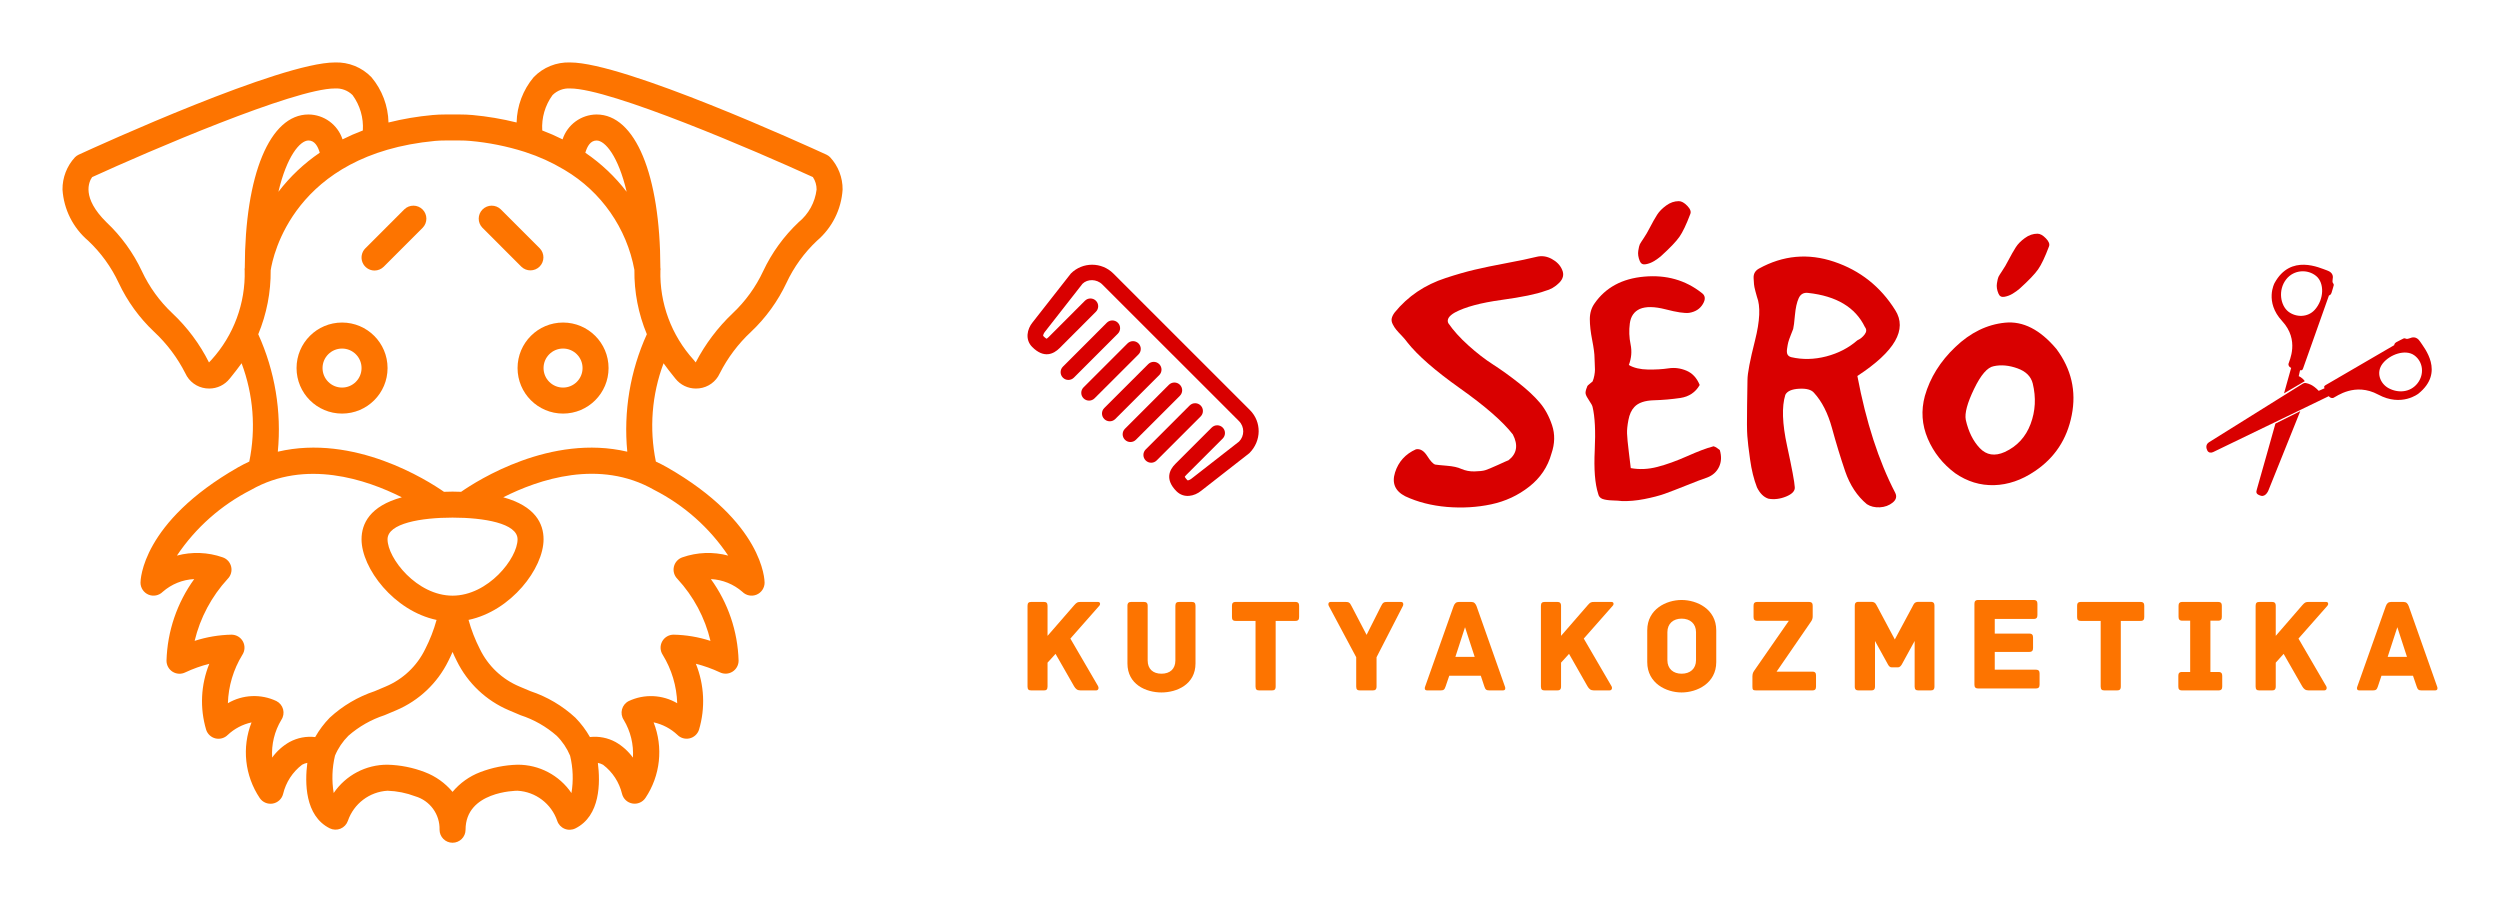 <?xml version="1.0" encoding="UTF-8"?>
<svg xmlns="http://www.w3.org/2000/svg" width="174" height="63" viewBox="0 0 174 63" fill="none">
  <g id="SÃ©rÃ³ kutyakozmetika webpage header logo 1">
    <path id="Vector" d="M97.946 23.822C97.856 23.694 97.729 23.544 97.565 23.37C97.398 23.199 97.27 23.059 97.18 22.949C97.088 22.84 97.006 22.712 96.934 22.567C96.86 22.421 96.837 22.285 96.865 22.157C96.893 22.03 96.961 21.893 97.069 21.748C97.528 21.184 98.053 20.702 98.645 20.302C99.24 19.901 99.899 19.584 100.622 19.349C101.342 19.112 102.008 18.92 102.621 18.775C103.234 18.63 103.978 18.475 104.855 18.312C105.731 18.149 106.426 18.003 106.939 17.876C107.305 17.784 107.662 17.834 108.008 18.025C108.356 18.216 108.595 18.466 108.723 18.775C108.869 19.101 108.8 19.406 108.515 19.689C108.233 19.97 107.909 20.156 107.542 20.248C106.958 20.467 105.944 20.677 104.501 20.876C103.055 21.075 101.976 21.365 101.264 21.748C100.843 21.985 100.688 22.231 100.798 22.486C101.145 22.994 101.611 23.512 102.198 24.04C102.783 24.568 103.358 25.013 103.924 25.375C104.491 25.74 105.08 26.163 105.693 26.646C106.306 27.128 106.794 27.583 107.158 28.012C107.524 28.438 107.813 28.964 108.023 29.592C108.233 30.219 108.219 30.879 107.981 31.57C107.724 32.498 107.208 33.266 106.431 33.873C105.655 34.483 104.773 34.892 103.786 35.102C102.799 35.311 101.771 35.371 100.702 35.282C99.633 35.19 98.67 34.944 97.811 34.543C97.098 34.181 96.86 33.626 97.096 32.879C97.334 32.134 97.819 31.598 98.549 31.272C98.841 31.215 99.103 31.37 99.334 31.735C99.562 32.097 99.749 32.297 99.895 32.335C100.003 32.353 100.272 32.38 100.702 32.416C101.133 32.451 101.466 32.524 101.702 32.634C101.994 32.761 102.306 32.82 102.636 32.81C102.964 32.802 103.207 32.775 103.363 32.729C103.517 32.683 103.813 32.561 104.251 32.362C104.689 32.16 104.937 32.051 104.993 32.033C105.578 31.579 105.678 30.979 105.293 30.235C104.599 29.342 103.378 28.277 101.633 27.04C99.89 25.805 98.661 24.732 97.946 23.822Z" fill="#D90000"></path>
    <path id="Vector_2" d="M110.979 24.913C110.979 24.64 110.925 24.226 110.817 23.673C110.707 23.117 110.652 22.63 110.652 22.211C110.652 21.793 110.761 21.429 110.979 21.121C111.748 20.011 112.9 19.389 114.435 19.253C115.971 19.116 117.305 19.493 118.438 20.386C118.694 20.567 118.721 20.826 118.518 21.163C118.318 21.5 117.999 21.704 117.561 21.775C117.248 21.813 116.704 21.732 115.927 21.53C115.15 21.331 114.552 21.322 114.131 21.503C113.731 21.684 113.5 22.021 113.435 22.514C113.371 23.003 113.389 23.489 113.489 23.971C113.589 24.453 113.548 24.932 113.366 25.406C113.712 25.605 114.156 25.71 114.697 25.72C115.235 25.727 115.714 25.699 116.135 25.636C116.555 25.572 116.97 25.627 117.38 25.8C117.793 25.974 118.099 26.305 118.299 26.795C118.007 27.305 117.56 27.606 116.957 27.698C116.355 27.787 115.739 27.841 115.108 27.859C114.477 27.877 114.025 28.032 113.751 28.326C113.548 28.542 113.411 28.842 113.339 29.225C113.265 29.608 113.233 29.925 113.243 30.177C113.251 30.433 113.292 30.86 113.366 31.459C113.438 32.061 113.483 32.435 113.501 32.58C114.106 32.69 114.723 32.662 115.354 32.496C115.985 32.333 116.679 32.083 117.438 31.746C118.194 31.41 118.782 31.188 119.203 31.08C119.259 31.024 119.425 31.106 119.699 31.325C119.827 31.762 119.809 32.152 119.645 32.496C119.478 32.843 119.204 33.089 118.822 33.235C118.491 33.344 118.011 33.527 117.38 33.782C116.75 34.034 116.243 34.23 115.862 34.367C115.477 34.503 115.005 34.625 114.447 34.735C113.89 34.844 113.365 34.89 112.87 34.872C112.745 34.855 112.531 34.84 112.228 34.83C111.926 34.82 111.693 34.784 111.528 34.723C111.364 34.659 111.264 34.536 111.229 34.352C111.008 33.661 110.93 32.656 110.994 31.337C111.058 30.018 111.008 29.014 110.844 28.326C110.826 28.234 110.748 28.087 110.609 27.886C110.474 27.687 110.392 27.532 110.363 27.423C110.335 27.313 110.367 27.15 110.459 26.933C110.459 26.897 110.483 26.856 110.529 26.811C110.575 26.765 110.63 26.719 110.694 26.673C110.758 26.627 110.808 26.586 110.844 26.55C110.898 26.423 110.939 26.282 110.967 26.129C110.995 25.974 111.009 25.841 111.009 25.731C111.009 25.622 111.004 25.476 110.994 25.295C110.984 25.114 110.979 24.986 110.979 24.913ZM114.793 15.909C115.011 15.491 115.192 15.168 115.339 14.941C115.485 14.714 115.695 14.501 115.969 14.302C116.243 14.101 116.536 14 116.846 14C117.03 14 117.228 14.11 117.438 14.329C117.648 14.546 117.716 14.737 117.642 14.903C117.367 15.63 117.116 16.157 116.888 16.483C116.66 16.81 116.234 17.255 115.612 17.819C115.465 17.946 115.301 18.065 115.12 18.174C114.938 18.284 114.745 18.357 114.543 18.393C114.343 18.428 114.206 18.356 114.131 18.174C114.024 17.919 113.988 17.678 114.024 17.451C114.06 17.224 114.095 17.075 114.131 17.004C114.17 16.93 114.262 16.784 114.408 16.567C114.554 16.348 114.682 16.129 114.793 15.909Z" fill="#D90000"></path>
    <path id="Vector_3" d="M121.625 26.443C121.625 25.987 121.8 25.072 122.148 23.7C122.494 22.328 122.539 21.314 122.283 20.658C122.265 20.605 122.229 20.473 122.175 20.264C122.119 20.055 122.087 19.895 122.079 19.786C122.069 19.676 122.06 19.54 122.052 19.376C122.042 19.213 122.069 19.077 122.133 18.967C122.197 18.857 122.293 18.767 122.421 18.695C124.103 17.767 125.848 17.607 127.658 18.217C129.467 18.827 130.884 19.949 131.907 21.584C132.765 22.931 131.887 24.459 129.273 26.168C129.878 29.369 130.756 32.08 131.907 34.299C132.035 34.554 131.976 34.781 131.73 34.98C131.481 35.181 131.184 35.291 130.838 35.309C130.489 35.327 130.188 35.254 129.934 35.091C129.257 34.527 128.754 33.763 128.423 32.799C128.095 31.835 127.79 30.835 127.508 29.799C127.223 28.761 126.807 27.942 126.258 27.343C126.076 27.123 125.729 27.027 125.216 27.056C124.706 27.084 124.387 27.225 124.259 27.48C124.003 28.297 124.044 29.483 124.382 31.039C124.72 32.595 124.899 33.554 124.917 33.916C124.935 34.171 124.733 34.386 124.313 34.559C123.893 34.73 123.481 34.78 123.079 34.708C122.751 34.599 122.485 34.334 122.283 33.916C122.065 33.352 121.906 32.707 121.806 31.98C121.703 31.253 121.639 30.707 121.614 30.343C121.586 29.98 121.58 29.266 121.598 28.2C121.616 27.136 121.625 26.55 121.625 26.443ZM124.805 22.896C124.787 22.932 124.733 23.069 124.644 23.306C124.551 23.541 124.491 23.713 124.463 23.822C124.435 23.932 124.408 24.078 124.382 24.259C124.354 24.44 124.363 24.576 124.409 24.668C124.455 24.76 124.542 24.824 124.67 24.859C125.455 25.041 126.267 25.023 127.108 24.806C127.949 24.586 128.67 24.213 129.273 23.685C129.475 23.595 129.644 23.459 129.78 23.275C129.919 23.094 129.924 22.922 129.796 22.759C129.137 21.394 127.821 20.603 125.847 20.387C125.537 20.348 125.318 20.471 125.19 20.754C125.061 21.034 124.974 21.426 124.928 21.928C124.884 22.428 124.843 22.751 124.805 22.896Z" fill="#D90000"></path>
    <path id="Vector_4" d="M133.97 27.56C134.333 26.287 135.041 25.151 136.092 24.151C137.143 23.148 138.295 22.584 139.548 22.459C140.799 22.332 141.991 22.94 143.124 24.285C144.167 25.685 144.524 27.222 144.193 28.895C143.865 30.569 143.006 31.87 141.617 32.798C140.704 33.415 139.764 33.738 138.795 33.766C137.826 33.794 136.921 33.517 136.08 32.936C135.222 32.298 134.586 31.497 134.173 30.533C133.763 29.569 133.695 28.578 133.97 27.56ZM136.819 29.224C137.003 30.043 137.327 30.697 137.791 31.187C138.258 31.679 138.839 31.77 139.533 31.459C140.392 31.061 140.99 30.412 141.329 29.511C141.667 28.611 141.717 27.669 141.478 26.687C141.353 26.195 140.997 25.844 140.41 25.635C139.825 25.426 139.278 25.376 138.768 25.486C138.327 25.56 137.869 26.088 137.395 27.07C136.921 28.052 136.729 28.77 136.819 29.224ZM139.752 18.174C139.973 17.756 140.156 17.433 140.302 17.206C140.448 16.979 140.658 16.766 140.933 16.567C141.207 16.365 141.499 16.265 141.809 16.265C141.991 16.265 142.187 16.374 142.398 16.594C142.608 16.811 142.677 17.001 142.605 17.164C142.331 17.893 142.08 18.421 141.852 18.748C141.623 19.074 141.198 19.52 140.575 20.083C140.429 20.211 140.265 20.329 140.083 20.439C139.901 20.549 139.709 20.622 139.506 20.657C139.306 20.693 139.169 20.62 139.095 20.439C138.985 20.184 138.949 19.943 138.987 19.716C139.023 19.489 139.059 19.338 139.095 19.265C139.131 19.193 139.222 19.048 139.368 18.828C139.514 18.611 139.642 18.393 139.752 18.174Z" fill="#D90000"></path>
    <path id="Vector_5" d="M76.427 41.895H75.213C75.011 41.895 74.946 41.917 74.765 42.121L72.909 44.256V42.166C72.909 41.955 72.816 41.895 72.664 41.895H71.776C71.602 41.895 71.516 41.955 71.516 42.166V47.78C71.516 47.999 71.602 48.052 71.776 48.052H72.664C72.816 48.052 72.909 47.999 72.909 47.78V46.12L73.466 45.509C73.949 46.354 74.751 47.757 74.751 47.757C74.867 47.953 74.982 48.052 75.199 48.052H76.289C76.456 48.052 76.492 47.878 76.427 47.757L74.498 44.445L76.513 42.159C76.593 42.076 76.593 41.895 76.427 41.895Z" fill="#FD7400"></path>
    <path id="Vector_6" d="M82.948 41.895H82.066C81.9 41.895 81.806 41.955 81.806 42.166V45.969C81.806 46.558 81.431 46.89 80.838 46.89C80.246 46.89 79.878 46.558 79.878 45.969V42.166C79.878 41.955 79.777 41.895 79.618 41.895H78.73C78.571 41.895 78.47 41.955 78.47 42.166V46.173C78.47 47.644 79.77 48.195 80.838 48.195C81.9 48.195 83.207 47.644 83.207 46.173V42.166C83.207 41.955 83.114 41.895 82.948 41.895Z" fill="#FD7400"></path>
    <path id="Vector_7" d="M90.158 41.895H86.005C85.796 41.895 85.745 42 85.745 42.166V42.943C85.745 43.117 85.796 43.215 86.005 43.215H87.385V47.78C87.385 47.999 87.478 48.052 87.644 48.052H88.526C88.692 48.052 88.786 47.999 88.786 47.78V43.215H90.158C90.36 43.215 90.418 43.117 90.418 42.943V42.166C90.418 42 90.36 41.895 90.158 41.895Z" fill="#FD7400"></path>
    <path id="Vector_8" d="M97.505 41.895H96.544C96.335 41.895 96.248 41.925 96.125 42.181L95.114 44.188L94.067 42.181C93.944 41.925 93.858 41.895 93.648 41.895H92.615C92.449 41.895 92.427 42.053 92.478 42.159L94.392 45.743V47.78C94.392 47.999 94.479 48.052 94.652 48.052H95.547C95.706 48.052 95.808 47.999 95.808 47.78V45.743L97.649 42.159C97.692 42.053 97.678 41.895 97.505 41.895Z" fill="#FD7400"></path>
    <path id="Vector_9" d="M104.746 47.795L102.768 42.189C102.688 41.993 102.594 41.895 102.399 41.895H101.54C101.345 41.895 101.244 41.993 101.171 42.189L99.186 47.795C99.142 47.901 99.142 48.052 99.337 48.052H100.276C100.471 48.052 100.543 47.999 100.615 47.773L100.868 47.033H103.064L103.309 47.773C103.381 47.999 103.454 48.052 103.656 48.052H104.595C104.79 48.052 104.79 47.901 104.746 47.795ZM101.294 45.72L101.966 43.653L102.638 45.72H101.294Z" fill="#FD7400"></path>
    <path id="Vector_10" d="M112.159 41.895H110.953C110.744 41.895 110.679 41.917 110.505 42.121L108.649 44.256V42.166C108.649 41.955 108.548 41.895 108.396 41.895H107.508C107.342 41.895 107.248 41.955 107.248 42.166V47.78C107.248 47.999 107.342 48.052 107.508 48.052H108.396C108.548 48.052 108.649 47.999 108.649 47.78V46.12L109.205 45.509C109.689 46.354 110.484 47.757 110.484 47.757C110.599 47.954 110.715 48.052 110.931 48.052H112.022C112.195 48.052 112.231 47.878 112.159 47.757L110.231 44.445L112.246 42.159C112.332 42.076 112.332 41.895 112.159 41.895Z" fill="#FD7400"></path>
    <path id="Vector_11" d="M119.451 43.871C119.451 42.393 118.108 41.759 117.039 41.759C115.977 41.759 114.648 42.393 114.648 43.871V46.082C114.648 47.561 115.977 48.195 117.039 48.195C118.108 48.195 119.451 47.561 119.451 46.082V43.871ZM118.043 45.947C118.043 46.55 117.631 46.89 117.039 46.89C116.461 46.89 116.05 46.55 116.05 45.947V44C116.05 43.404 116.461 43.057 117.039 43.057C117.631 43.057 118.043 43.404 118.043 44V45.947Z" fill="#FD7400"></path>
    <path id="Vector_12" d="M126.135 46.746H123.651L126.048 43.26C126.135 43.14 126.164 43.019 126.164 42.898V42.166C126.164 42 126.113 41.895 125.904 41.895H122.307C122.098 41.895 122.047 42 122.047 42.166V42.936C122.047 43.102 122.098 43.208 122.307 43.208H124.503L122.083 46.694C122.083 46.694 121.968 46.837 121.968 47.056V47.78C121.968 48.007 122.004 48.052 122.235 48.052H126.135C126.344 48.052 126.395 47.954 126.395 47.78V47.018C126.395 46.844 126.344 46.746 126.135 46.746Z" fill="#FD7400"></path>
    <path id="Vector_13" d="M134.378 41.888H133.519C133.223 41.888 133.179 42.092 133.114 42.205L131.879 44.506L130.652 42.205C130.58 42.092 130.543 41.888 130.24 41.888H129.352C129.149 41.888 129.092 41.993 129.092 42.159V47.781C129.092 47.999 129.193 48.052 129.352 48.052H130.24C130.399 48.052 130.5 47.999 130.5 47.781V44.612L131.403 46.249C131.446 46.325 131.518 46.445 131.656 46.445H132.103C132.233 46.445 132.313 46.325 132.363 46.249L133.259 44.612V47.781C133.259 47.999 133.353 48.052 133.519 48.052H134.378C134.537 48.052 134.638 47.999 134.638 47.781V42.159C134.638 41.993 134.581 41.888 134.378 41.888Z" fill="#FD7400"></path>
    <path id="Vector_14" d="M141.695 46.611H138.835V45.373H141.24C141.443 45.373 141.5 45.267 141.5 45.101V44.37C141.5 44.204 141.443 44.098 141.24 44.098H138.835V43.079H141.544C141.746 43.079 141.804 42.981 141.804 42.808V42.031C141.804 41.864 141.746 41.759 141.544 41.759H137.68C137.478 41.759 137.42 41.864 137.42 42.031V47.644C137.42 47.818 137.478 47.916 137.68 47.916H141.695C141.898 47.916 141.955 47.818 141.955 47.644V46.882C141.955 46.709 141.898 46.611 141.695 46.611Z" fill="#FD7400"></path>
    <path id="Vector_15" d="M148.98 41.895H144.827C144.618 41.895 144.567 42 144.567 42.166V42.943C144.567 43.117 144.618 43.215 144.827 43.215H146.207V47.78C146.207 47.999 146.301 48.052 146.467 48.052H147.348C147.514 48.052 147.608 47.999 147.608 47.78V43.215H148.98C149.19 43.215 149.24 43.117 149.24 42.943V42.166C149.24 42 149.19 41.895 148.98 41.895Z" fill="#FD7400"></path>
    <path id="Vector_16" d="M154.408 46.769H153.844V43.2H154.379C154.588 43.2 154.639 43.094 154.639 42.928V42.166C154.639 42 154.588 41.895 154.379 41.895H151.887C151.685 41.895 151.627 42 151.627 42.166V42.928C151.627 43.094 151.685 43.2 151.887 43.2H152.436V46.769H151.872C151.663 46.769 151.612 46.875 151.612 47.041V47.78C151.612 47.953 151.663 48.052 151.872 48.052H154.408C154.61 48.052 154.667 47.953 154.667 47.78V47.041C154.667 46.875 154.61 46.769 154.408 46.769Z" fill="#FD7400"></path>
    <path id="Vector_17" d="M161.902 41.895H160.689C160.486 41.895 160.421 41.917 160.241 42.121L158.392 44.256V42.166C158.392 41.955 158.291 41.895 158.139 41.895H157.251C157.078 41.895 156.991 41.955 156.991 42.166V47.78C156.991 47.999 157.078 48.052 157.251 48.052H158.139C158.291 48.052 158.392 47.999 158.392 47.78V46.12L158.941 45.509C159.425 46.354 160.227 47.757 160.227 47.757C160.342 47.954 160.458 48.052 160.674 48.052H161.765C161.938 48.052 161.974 47.878 161.902 47.757L159.974 44.445L161.989 42.159C162.068 42.076 162.068 41.895 161.902 41.895Z" fill="#FD7400"></path>
    <path id="Vector_18" d="M169.627 47.795L167.648 42.189C167.569 41.993 167.482 41.895 167.28 41.895H166.421C166.226 41.895 166.124 41.993 166.052 42.189L164.066 47.795C164.023 47.901 164.023 48.052 164.218 48.052H165.157C165.359 48.052 165.431 47.999 165.503 47.772L165.749 47.033H167.945L168.197 47.772C168.269 47.999 168.342 48.052 168.537 48.052H169.475C169.67 48.052 169.67 47.901 169.627 47.795ZM166.182 45.72L166.854 43.653L167.526 45.72H166.182Z" fill="#FD7400"></path>
    <path id="Vector_19" d="M160.099 28.616L157.883 34.131C157.883 34.131 157.702 34.606 157.354 34.502C157.006 34.397 157.011 34.266 157.084 34.036C157.157 33.806 158.369 29.482 158.369 29.482L160.099 28.616Z" fill="#D90000"></path>
    <path id="Vector_20" d="M168.443 23.779C168.714 24.204 170.177 25.898 168.326 27.395C168.326 27.395 167.152 28.34 165.529 27.465C163.905 26.59 162.614 27.599 162.402 27.692C162.402 27.692 162.218 27.754 162.084 27.573C162.084 27.573 154.176 31.398 154.025 31.469C153.873 31.538 153.705 31.506 153.63 31.357C153.555 31.208 153.486 30.944 153.753 30.776C154.02 30.609 160.101 26.813 160.249 26.719C160.398 26.624 160.475 26.655 160.554 26.677C160.633 26.699 160.947 26.741 161.384 27.203L161.784 27.026C161.784 27.026 161.772 26.975 161.762 26.938C161.752 26.902 161.784 26.847 161.881 26.793C161.978 26.74 166.636 24.024 166.636 24.024C166.636 24.024 166.637 23.9 166.769 23.824C166.901 23.748 167.249 23.578 167.291 23.556C167.334 23.535 167.435 23.554 167.476 23.58C167.517 23.605 167.664 23.566 167.751 23.531C167.839 23.497 168.171 23.354 168.443 23.779ZM165.837 25.296C165.341 25.927 165.665 26.701 166.24 27.014C166.912 27.381 167.758 27.315 168.254 26.684C168.751 26.054 168.653 25.179 168.037 24.731C167.42 24.283 166.334 24.666 165.837 25.296Z" fill="#D90000"></path>
    <path id="Vector_21" d="M162.355 19.414C162.339 19.504 162.331 19.65 162.365 19.683C162.4 19.716 162.441 19.807 162.428 19.852C162.416 19.896 162.317 20.259 162.268 20.4C162.22 20.541 162.094 20.567 162.094 20.567C162.094 20.567 160.334 25.525 160.3 25.627C160.267 25.73 160.218 25.772 160.179 25.77C160.14 25.769 160.084 25.768 160.084 25.768L159.991 26.182C159.991 26.182 160.222 26.259 160.413 26.528L158.969 27.376L159.465 25.604C159.252 25.517 159.276 25.33 159.276 25.33C159.325 25.111 160.073 23.682 158.836 22.345C157.599 21.008 158.307 19.703 158.307 19.703C159.431 17.643 161.465 18.654 161.955 18.818C162.445 18.982 162.371 19.324 162.355 19.414ZM159.123 19.437C158.532 20.188 158.716 21.266 159.277 21.695C159.795 22.09 160.616 22.114 161.111 21.558C161.758 20.834 161.79 19.695 161.205 19.21C160.619 18.725 159.657 18.759 159.123 19.437Z" fill="#D90000"></path>
    <path id="Vector_22" d="M81.738 26.623C81.6 26.623 81.462 26.676 81.356 26.781L78.295 29.843C78.084 30.054 78.084 30.396 78.295 30.607C78.506 30.818 78.849 30.818 79.06 30.607L82.121 27.546C82.332 27.334 82.332 26.992 82.121 26.781C82.015 26.676 81.877 26.623 81.738 26.623Z" fill="#D90000"></path>
    <path id="Vector_23" d="M83.183 28.064C83.044 28.064 82.906 28.116 82.8 28.222L79.739 31.283C79.528 31.494 79.528 31.836 79.739 32.047C79.951 32.259 80.293 32.259 80.504 32.047L83.565 28.986C83.776 28.775 83.776 28.433 83.565 28.222C83.46 28.116 83.321 28.064 83.183 28.064Z" fill="#D90000"></path>
    <path id="Vector_24" d="M80.3 25.185C80.162 25.185 80.023 25.238 79.918 25.342L76.857 28.399C76.645 28.61 76.645 28.953 76.857 29.164C77.067 29.375 77.409 29.375 77.621 29.165L80.682 26.108C80.894 25.897 80.894 25.554 80.682 25.343C80.576 25.238 80.439 25.185 80.3 25.185Z" fill="#D90000"></path>
    <path id="Vector_25" d="M78.857 23.744C78.719 23.744 78.581 23.797 78.475 23.902L75.414 26.96C75.203 27.171 75.203 27.513 75.414 27.724C75.625 27.935 75.967 27.936 76.179 27.725L79.24 24.667C79.451 24.456 79.451 24.114 79.24 23.903C79.134 23.797 78.996 23.744 78.857 23.744Z" fill="#D90000"></path>
    <path id="Vector_26" d="M77.419 22.302C77.28 22.302 77.142 22.355 77.036 22.46L73.977 25.521C73.766 25.732 73.766 26.075 73.977 26.285C74.189 26.497 74.531 26.496 74.742 26.285L77.801 23.225C78.012 23.013 78.012 22.671 77.801 22.46C77.695 22.355 77.556 22.302 77.419 22.302Z" fill="#D90000"></path>
    <path id="Vector_27" d="M76.01 18.425C75.475 18.425 74.941 18.629 74.534 19.035L71.862 22.444C71.493 22.898 71.324 23.632 71.842 24.15C72.659 24.968 73.326 24.645 73.742 24.233L76.276 21.697C76.487 21.486 76.487 21.143 76.276 20.932C76.064 20.721 75.722 20.721 75.511 20.932L72.978 23.467C72.896 23.549 72.85 23.571 72.839 23.575C72.838 23.57 72.761 23.539 72.607 23.385C72.59 23.336 72.641 23.203 72.711 23.113L75.342 19.75C75.691 19.407 76.33 19.406 76.722 19.8L86.235 29.31C86.627 29.703 86.628 30.343 86.236 30.735L82.924 33.317C82.829 33.391 82.709 33.441 82.655 33.434C82.498 33.276 82.465 33.199 82.459 33.18C82.464 33.178 82.487 33.133 82.567 33.054L85.1 30.523C85.311 30.312 85.311 29.969 85.1 29.758C84.889 29.547 84.547 29.547 84.335 29.758L81.802 32.29C81.388 32.704 81.067 33.37 81.881 34.189C82.402 34.71 83.136 34.54 83.599 34.161L86.951 31.543C87.813 30.686 87.812 29.362 87 28.547L77.487 19.035C77.079 18.628 76.545 18.425 76.01 18.425Z" fill="#D90000"></path>
    <path id="Vector_28" d="M8.262 19.691C8.863 20.97 9.7 22.124 10.728 23.094C11.616 23.922 12.352 24.9 12.9 25.984C13.161 26.559 13.703 26.955 14.33 27.029C14.407 27.038 14.484 27.042 14.561 27.042C15.116 27.044 15.642 26.79 15.986 26.354L16.127 26.179C16.34 25.914 16.58 25.611 16.815 25.282C17.635 27.467 17.82 29.84 17.35 32.125C17.088 32.247 16.828 32.377 16.568 32.526C9.856 36.362 9.779 40.383 9.779 40.552C9.78 40.918 10 41.248 10.338 41.389C10.676 41.529 11.065 41.451 11.324 41.192C11.934 40.656 12.707 40.343 13.518 40.304C12.319 41.96 11.647 43.939 11.589 45.983C11.588 46.298 11.749 46.59 12.016 46.756C12.283 46.922 12.616 46.938 12.898 46.797C13.434 46.546 13.992 46.346 14.567 46.2C13.975 47.664 13.899 49.286 14.35 50.798C14.449 51.096 14.695 51.321 15.001 51.394C15.306 51.465 15.627 51.374 15.849 51.152C16.312 50.716 16.886 50.414 17.507 50.28C16.823 52.02 17.035 53.986 18.076 55.541C18.274 55.837 18.629 55.989 18.981 55.929C19.333 55.868 19.617 55.606 19.704 55.26C19.897 54.449 20.364 53.729 21.027 53.224C21.14 53.162 21.263 53.118 21.39 53.094C21.215 54.458 21.209 56.779 22.95 57.651C23.185 57.766 23.457 57.775 23.698 57.676C23.94 57.577 24.126 57.378 24.212 57.132C24.622 55.937 25.713 55.108 26.973 55.035C27.632 55.057 28.283 55.188 28.899 55.422C29.928 55.722 30.624 56.679 30.593 57.75C30.593 58.25 30.998 58.655 31.497 58.655C31.997 58.655 32.403 58.25 32.403 57.75C32.403 55.086 35.876 55.035 36.022 55.035C37.283 55.108 38.373 55.936 38.783 57.131C38.865 57.38 39.053 57.582 39.296 57.683C39.54 57.784 39.815 57.773 40.05 57.655C41.795 56.782 41.786 54.462 41.611 53.097C41.737 53.122 41.86 53.166 41.973 53.228C42.634 53.73 43.101 54.446 43.294 55.253C43.381 55.6 43.664 55.863 44.017 55.924C44.369 55.986 44.724 55.833 44.923 55.537C45.964 53.982 46.176 52.016 45.491 50.275C46.114 50.41 46.687 50.712 47.15 51.149C47.371 51.371 47.693 51.462 47.998 51.39C48.303 51.318 48.549 51.093 48.649 50.795C49.1 49.282 49.023 47.661 48.432 46.197C49.006 46.343 49.565 46.543 50.101 46.794C50.381 46.932 50.713 46.916 50.978 46.751C51.244 46.586 51.406 46.296 51.406 45.983C51.348 43.939 50.676 41.96 49.476 40.304C50.287 40.344 51.06 40.657 51.671 41.192C51.93 41.451 52.319 41.529 52.657 41.389C52.995 41.248 53.216 40.918 53.216 40.552C53.216 40.383 53.139 36.362 46.429 32.526C46.169 32.377 45.908 32.247 45.648 32.125C45.18 29.84 45.365 27.469 46.183 25.284C46.421 25.613 46.657 25.918 46.87 26.179L47.009 26.353C47.354 26.79 47.88 27.044 48.436 27.042C48.513 27.042 48.59 27.038 48.666 27.029C49.291 26.956 49.833 26.562 50.094 25.99C50.643 24.904 51.381 23.923 52.272 23.094C53.299 22.124 54.135 20.97 54.737 19.691C55.252 18.588 55.972 17.593 56.858 16.759C57.913 15.861 58.558 14.574 58.645 13.191C58.653 12.358 58.342 11.555 57.776 10.944C57.702 10.868 57.614 10.807 57.519 10.763C56.091 10.108 43.45 4.347 39.687 4.347C38.732 4.311 37.807 4.684 37.143 5.373C36.4 6.257 35.981 7.37 35.956 8.525C34.949 8.274 33.924 8.101 32.89 8.006C32.598 7.979 32.296 7.968 32.003 7.968H30.992C30.698 7.968 30.397 7.979 30.104 8.007C29.07 8.101 28.046 8.274 27.039 8.526C27.014 7.37 26.595 6.258 25.852 5.373C25.188 4.684 24.263 4.311 23.308 4.347C19.545 4.347 6.904 10.108 5.475 10.766C5.379 10.811 5.291 10.872 5.217 10.947C4.653 11.557 4.343 12.36 4.35 13.191C4.438 14.574 5.085 15.861 6.142 16.758C7.027 17.593 7.747 18.588 8.262 19.691ZM20.154 51.642C19.677 51.913 19.263 52.283 18.942 52.728C18.883 51.809 19.106 50.892 19.581 50.103C19.726 49.887 19.77 49.62 19.704 49.368C19.637 49.117 19.465 48.907 19.233 48.791C18.153 48.282 16.891 48.339 15.861 48.943C15.898 47.753 16.244 46.593 16.867 45.578C17.05 45.3 17.067 44.944 16.91 44.65C16.753 44.357 16.447 44.174 16.114 44.173C15.241 44.19 14.376 44.335 13.546 44.605C13.934 42.993 14.726 41.507 15.849 40.287C16.07 40.065 16.161 39.745 16.089 39.439C16.017 39.135 15.792 38.888 15.495 38.789C14.47 38.431 13.362 38.389 12.313 38.669C13.614 36.729 15.39 35.156 17.471 34.097C21.264 31.93 25.505 33.373 27.968 34.613C25.733 35.226 25.163 36.454 25.163 37.535C25.163 39.553 27.419 42.521 30.385 43.147C30.191 43.849 29.926 44.529 29.594 45.177C29.026 46.351 28.048 47.278 26.844 47.782C26.591 47.895 26.332 48.002 26.073 48.108C24.911 48.495 23.846 49.125 22.946 49.955C22.553 50.358 22.214 50.81 21.937 51.3C21.321 51.228 20.699 51.348 20.154 51.643V51.642ZM36.022 37.535C36.022 38.861 33.973 41.458 31.497 41.458C29.021 41.458 26.973 38.861 26.973 37.535C26.973 36.423 29.31 36.026 31.497 36.026C33.685 36.026 36.022 36.423 36.022 37.535ZM39.773 55.197C38.93 53.955 37.523 53.215 36.022 53.224C35.133 53.247 34.254 53.422 33.424 53.741C32.675 54.026 32.011 54.499 31.497 55.115C30.984 54.499 30.32 54.026 29.571 53.741C28.741 53.421 27.862 53.246 26.973 53.224C25.474 53.215 24.068 53.953 23.225 55.194C23.081 54.33 23.112 53.446 23.315 52.595C23.532 52.076 23.85 51.604 24.249 51.207C24.981 50.567 25.836 50.081 26.761 49.779C27.033 49.665 27.311 49.553 27.58 49.434C29.161 48.762 30.448 47.544 31.205 46.002C31.31 45.797 31.404 45.586 31.498 45.375C31.589 45.587 31.687 45.797 31.792 46.002C32.549 47.545 33.836 48.763 35.418 49.434C35.689 49.553 35.96 49.665 36.232 49.779C37.157 50.081 38.011 50.566 38.743 51.207C39.144 51.605 39.462 52.077 39.679 52.597C39.885 53.449 39.917 54.333 39.773 55.197ZM50.682 38.669C49.633 38.39 48.523 38.431 47.498 38.789C47.201 38.888 46.976 39.135 46.904 39.439C46.832 39.745 46.923 40.065 47.145 40.287C48.272 41.504 49.066 42.992 49.449 44.606C48.619 44.336 47.754 44.189 46.881 44.173C46.548 44.173 46.242 44.356 46.084 44.65C45.926 44.944 45.943 45.3 46.127 45.579C46.75 46.594 47.097 47.755 47.134 48.945C46.104 48.342 44.842 48.285 43.762 48.793C43.529 48.909 43.358 49.12 43.291 49.371C43.225 49.622 43.269 49.89 43.413 50.106C43.887 50.896 44.11 51.812 44.052 52.731C43.731 52.287 43.318 51.916 42.841 51.644C42.297 51.349 41.675 51.228 41.059 51.298C40.781 50.808 40.441 50.356 40.048 49.953C39.149 49.123 38.084 48.493 36.922 48.106C36.663 48 36.404 47.893 36.151 47.781C34.948 47.276 33.97 46.35 33.401 45.176C33.069 44.528 32.804 43.847 32.61 43.145C35.576 42.521 37.832 39.557 37.832 37.535C37.832 36.45 37.26 35.225 35.027 34.611C37.485 33.367 41.723 31.921 45.529 34.097C47.609 35.156 49.383 36.73 50.682 38.669ZM38.456 6.619C38.781 6.296 39.229 6.128 39.687 6.157C42.492 6.157 52.648 10.527 56.577 12.324C56.747 12.581 56.837 12.883 56.835 13.191C56.728 14.084 56.279 14.9 55.582 15.469C54.555 16.439 53.718 17.593 53.117 18.872C52.601 19.976 51.881 20.97 50.995 21.805C49.953 22.794 49.082 23.95 48.42 25.225L48.276 25.044C46.73 23.341 45.902 21.107 45.964 18.808C45.969 18.785 45.974 18.762 45.976 18.739C45.976 18.733 45.971 18.694 45.962 18.633C45.952 12.153 44.213 7.968 41.524 7.968C40.444 7.976 39.491 8.673 39.155 9.7C38.695 9.469 38.223 9.262 37.741 9.081C37.684 8.202 37.937 7.331 38.456 6.619ZM43.614 13.347C42.806 12.294 41.836 11.377 40.739 10.631C40.869 10.179 41.1 9.78 41.522 9.78C42.116 9.778 43.036 10.876 43.615 13.347H43.614ZM30.273 9.808C30.51 9.786 30.753 9.778 30.992 9.778H32.003C32.241 9.778 32.484 9.786 32.721 9.808C34.005 9.922 35.274 10.176 36.503 10.565C36.529 10.575 36.556 10.584 36.583 10.592C37.51 10.892 38.4 11.295 39.236 11.794C39.261 11.81 39.285 11.824 39.312 11.839C41.853 13.346 43.619 15.88 44.154 18.788C44.136 20.323 44.431 21.845 45.021 23.262C43.859 25.821 43.389 28.64 43.659 31.438C38.342 30.188 33.246 33.429 32.094 34.23C31.898 34.224 31.707 34.216 31.497 34.216C31.289 34.216 31.096 34.224 30.901 34.23C29.75 33.429 24.657 30.187 19.336 31.438C19.605 28.641 19.136 25.823 17.974 23.264C18.559 21.853 18.854 20.338 18.84 18.81C18.991 17.833 20.433 10.741 30.273 9.808ZM19.378 13.349C19.957 10.877 20.879 9.778 21.471 9.778C21.892 9.778 22.124 10.172 22.255 10.629C21.156 11.376 20.185 12.294 19.378 13.349ZM6.412 12.327C10.338 10.531 20.501 6.157 23.308 6.157C23.766 6.128 24.214 6.296 24.539 6.619C25.058 7.331 25.311 8.202 25.254 9.081C24.773 9.262 24.3 9.469 23.84 9.7C23.504 8.674 22.551 7.976 21.471 7.968C18.785 7.968 17.048 12.145 17.037 18.631C17.028 18.694 17.022 18.733 17.022 18.739C17.022 18.765 17.03 18.788 17.03 18.814C17.091 21.112 16.263 23.344 14.717 25.046L14.545 25.226C13.904 23.945 13.042 22.787 11.998 21.805C11.111 20.971 10.391 19.976 9.875 18.872C9.274 17.593 8.437 16.438 7.408 15.468C5.667 13.754 6.182 12.655 6.412 12.327Z" fill="#FD7400"></path>
    <path id="Vector_29" d="M20.64 25.617C20.64 27.367 22.058 28.785 23.807 28.785C25.556 28.785 26.974 27.367 26.974 25.617C26.974 23.868 25.556 22.449 23.807 22.449C22.058 22.449 20.64 23.868 20.64 25.617ZM23.807 24.26C24.556 24.26 25.164 24.867 25.164 25.617C25.164 26.367 24.556 26.975 23.807 26.975C23.057 26.975 22.449 26.367 22.449 25.617C22.449 24.867 23.057 24.26 23.807 24.26Z" fill="#FD7400"></path>
    <path id="Vector_30" d="M36.022 25.617C36.022 27.367 37.439 28.785 39.189 28.785C40.938 28.785 42.356 27.367 42.356 25.617C42.356 23.868 40.938 22.449 39.189 22.449C37.439 22.449 36.022 23.868 36.022 25.617ZM39.189 24.259C39.938 24.259 40.546 24.867 40.546 25.617C40.546 26.367 39.938 26.975 39.189 26.975C38.439 26.975 37.831 26.367 37.831 25.617C37.831 24.867 38.439 24.259 39.189 24.259Z" fill="#FD7400"></path>
    <path id="Vector_31" d="M26.068 18.829C26.308 18.829 26.538 18.733 26.707 18.564L29.422 15.848C29.765 15.493 29.76 14.929 29.411 14.579C29.062 14.23 28.498 14.226 28.143 14.569L25.428 17.284C25.169 17.543 25.092 17.932 25.232 18.27C25.372 18.608 25.702 18.829 26.068 18.829Z" fill="#FD7400"></path>
    <path id="Vector_32" d="M36.288 18.564C36.643 18.907 37.208 18.902 37.557 18.553C37.906 18.204 37.911 17.639 37.568 17.284L34.853 14.569C34.498 14.226 33.934 14.23 33.584 14.579C33.235 14.929 33.23 15.493 33.573 15.848L36.288 18.564Z" fill="#FD7400"></path>
  </g>
</svg>

